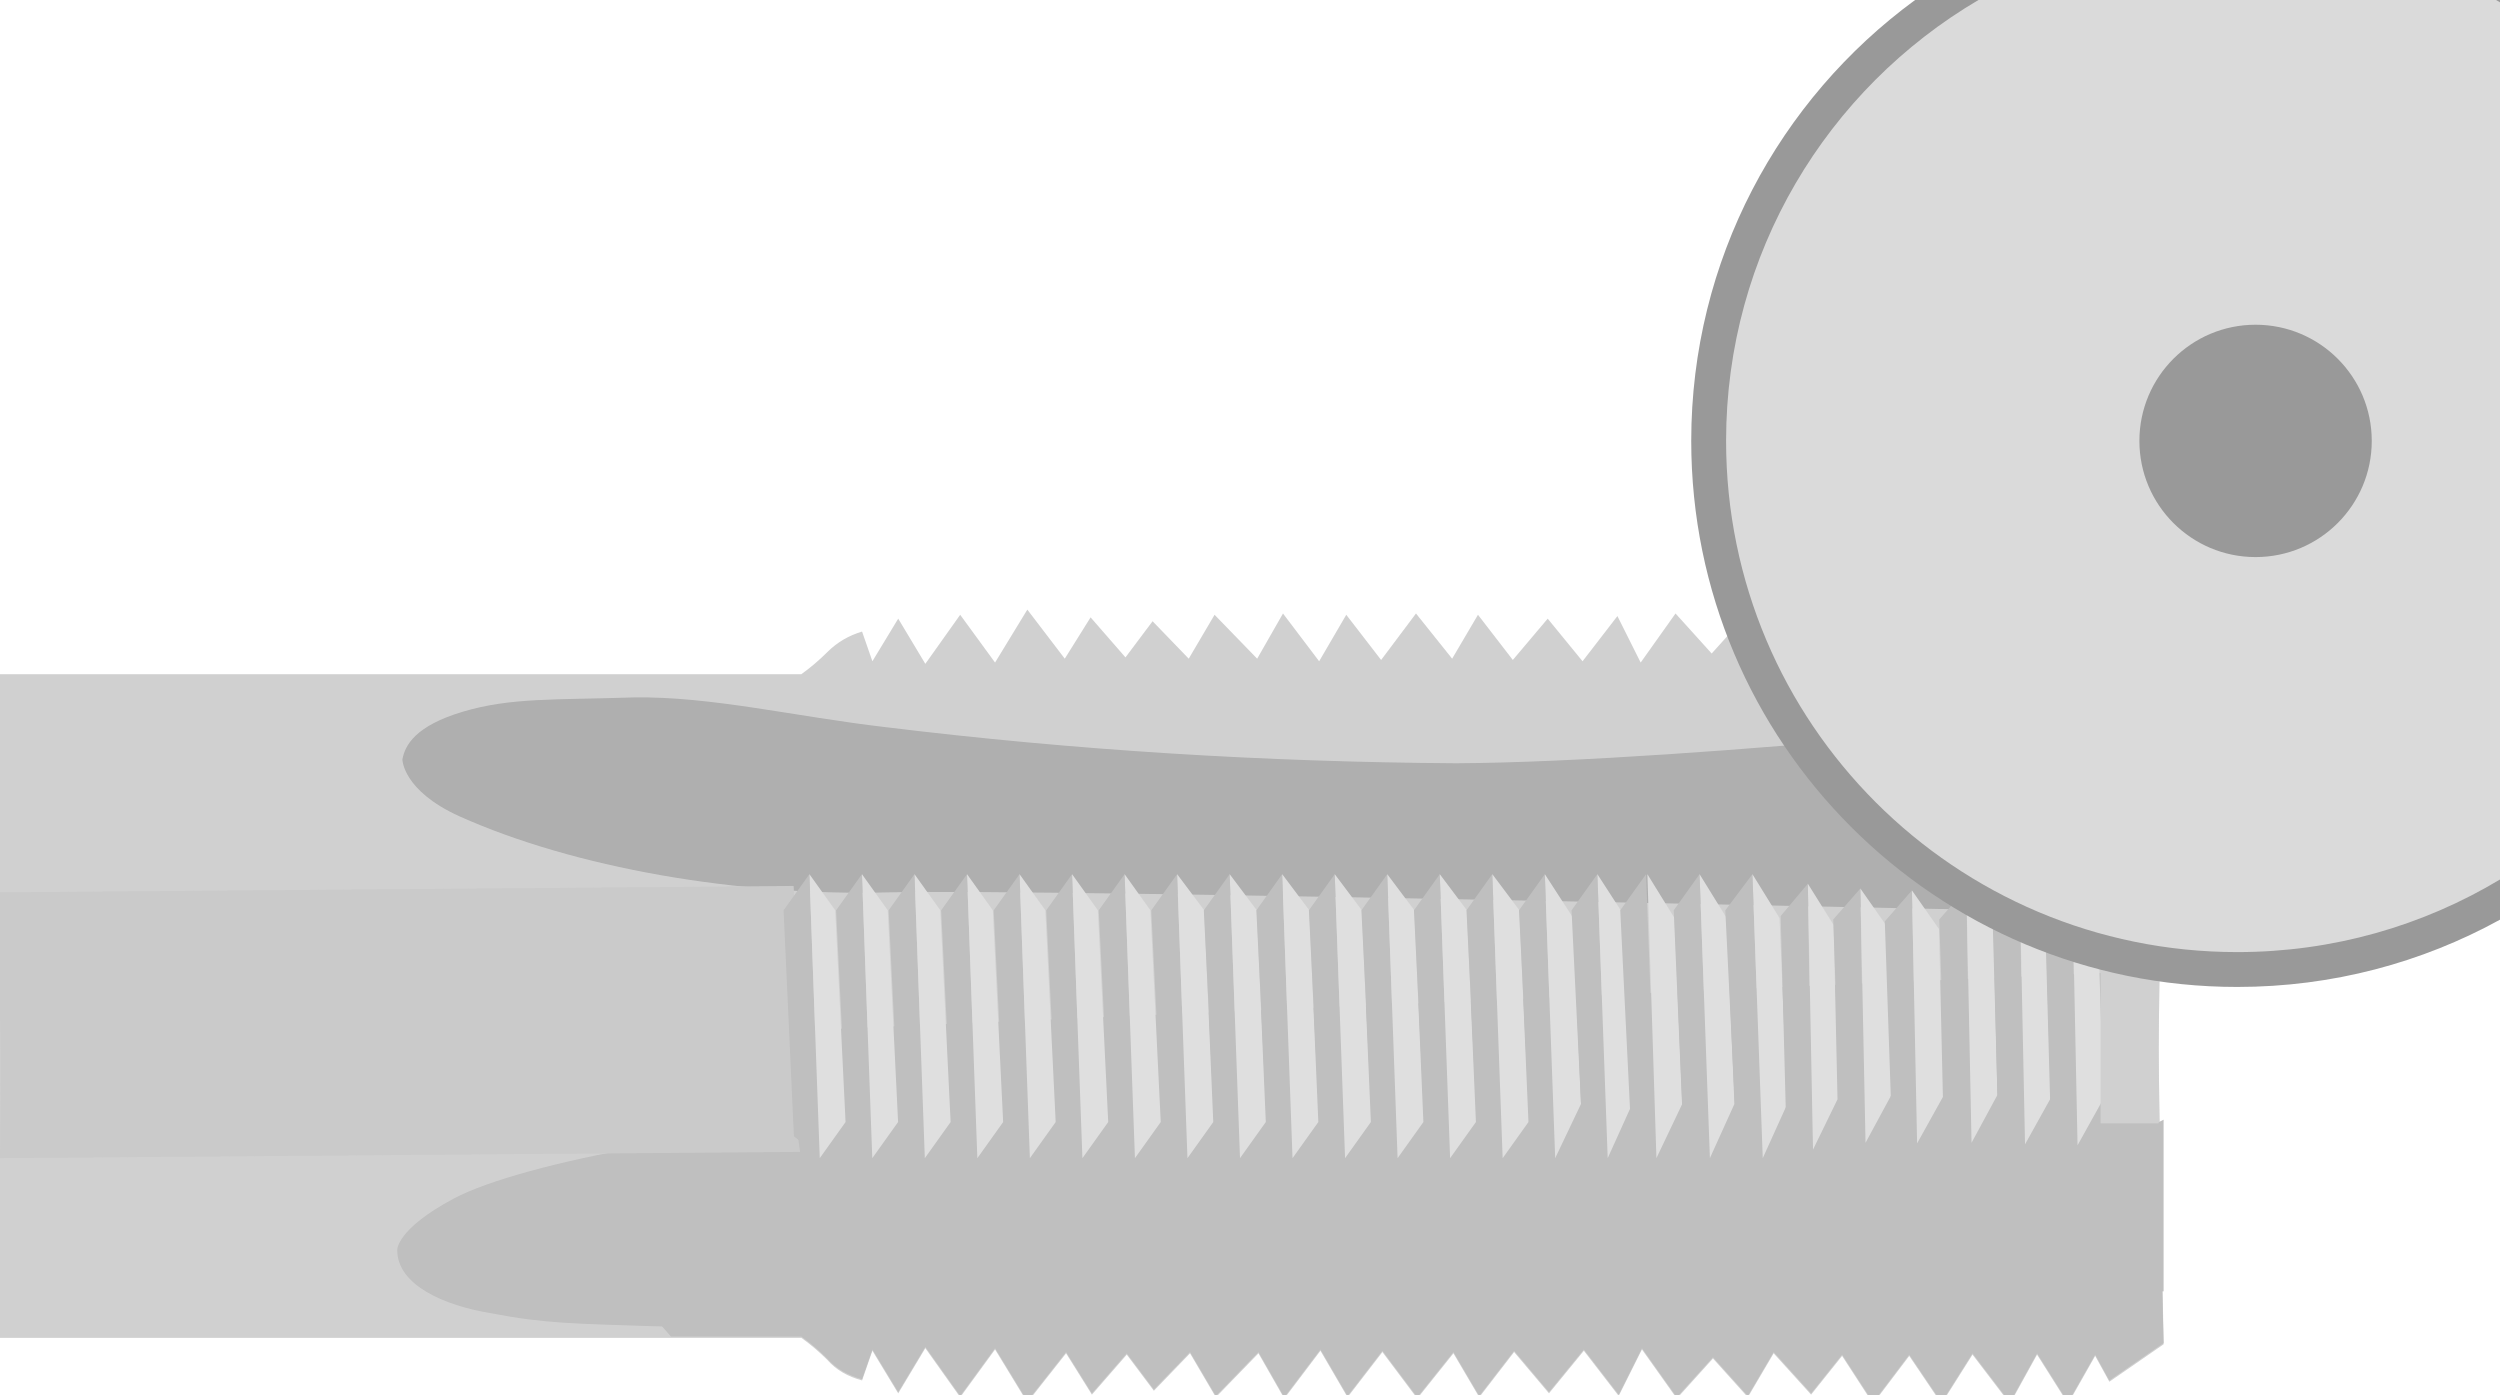 <?xml version="1.0" encoding="utf-8"?>
<!-- Generator: Adobe Illustrator 24.1.0, SVG Export Plug-In . SVG Version: 6.00 Build 0)  -->
<!DOCTYPE svg PUBLIC "-//W3C//DTD SVG 1.1//EN" "http://www.w3.org/Graphics/SVG/1.1/DTD/svg11.dtd">
<svg version="1.1" id="Ebene_1" xmlns:x="http://ns.adobe.com/Extensibility/1.0/" xmlns:i="http://ns.adobe.com/AdobeIllustrator/10.0/" xmlns:graph="http://ns.adobe.com/Graphs/1.0/"
	 xmlns="http://www.w3.org/2000/svg" xmlns:xlink="http://www.w3.org/1999/xlink" x="0px" y="0px"
	 viewBox="0 0 1646.558 919.077" style="enable-background:new 0 0 1646.558 919.077;" xml:space="preserve">
<style type="text/css">
	.st0{opacity:0.632;}
	.st1{fill:#B5B5B5;}
	.st2{fill:#999999;}
	.st3{fill:#808080;}
	.st4{fill:#ABABAB;}
	.st5{fill:#CCCCCC;}
	.st6{fill:#DADADA;}
</style>
<g id="Gruppe_153" class="st0">
	<path id="Pfad_405_2_" class="st1" d="M-0.402,881.136h528.212
		c5.954,4.252,11.906,9.355,17.009,14.456
		c5.953,6.804,13.607,11.056,22.961,13.608l6.803-19.559l17.008,28.062
		l17.859-29.762l22.962,32.314l22.96-31.465l21.261,34.867l25.512-32.315
		l17.008,27.214l22.963-26.364l17.858,23.812l23.812-24.662l17.007,28.913
		l28.063-28.913l17.009,29.765l23.812-31.466l17.858,30.614l22.96-29.763
		l22.964,30.615l23.81-29.765l17.008,28.913l22.963-29.763l22.961,27.211
		l22.961-28.062l22.961,29.764l15.309-30.615l22.961,32.317l23.811-26.364
		l22.961,25.513l17.008-28.913l24.662,27.214l20.409-25.515l20.412,31.466
		l23.81-31.466l21.261,31.466l20.409-32.316l24.661,32.316l17.859-32.316
		l20.411,32.316l17.858-31.466l9.355,17.01l35.716-24.662l-3.401-194.744
		l4.252-250.87l-37.42-24.662l-9.353,17.007l-17.857-31.464l-20.413,32.315
		l-17.857-32.315l-24.661,32.315l-20.411-32.315l-21.26,31.464l-23.812-31.464
		l-20.41,31.464l-20.409-25.512l-24.662,27.214l-17.007-28.914l-22.964,25.512
		l-23.81-26.362l-22.961,32.315l-15.309-30.615l-22.961,29.765l-22.961-28.063
		l-22.963,27.212l-22.961-29.764l-17.008,28.914l-23.811-29.765l-22.961,30.615
		l-22.961-29.764l-17.86,30.615l-23.81-31.465l-17.008,29.765l-28.063-28.914
		l-17.01,28.914l-23.811-24.662l-17.859,23.81l-22.961-26.362l-17.008,27.214
		l-24.662-32.316l-21.261,34.867l-22.96-31.464l-22.96,32.315l-17.86-29.764
		l-17.008,28.063l-6.802-19.56c-8.505,2.552-16.158,6.803-22.962,13.607
		c-5.102,5.102-11.055,10.205-17.008,14.456H-0.402"/>
	<path id="Pfad_406" class="st2" d="M261.634,823.306c0,0-0.851-13.606,37.419-34.014
		c45.071-23.81,185.387-50.174,297.642-51.023c133.512,0,718.593-17.859,781.524,0
		c32.313,9.353,46.772-0.852,46.772-0.852v113.104c0,0-303.597-12.754-462.623-13.607
		c-125.859,0.852-251.721,8.505-376.729,23.813
		c-58.678,6.801-104.6,14.456-155.624,12.754
		c-51.024-1.7-71.435-1.7-106.301-8.505
		C292.249,859.876,261.634,846.271,261.634,823.306z"/>
	<path id="Pfad_407" class="st3" d="M265.035,500.154c0,0,0,20.41,37.418,37.418
		c75.687,34.016,183.687,52.726,282.336,50.174
		c107.151-2.551,755.16,12.757,789.175,12.757h49.324l0.849-133.514
		c0,0-306.146,34.867-465.171,35.718c-125.861-0.85-250.871-8.505-375.881-23.811
		c-58.677-6.803-114.804-20.41-165.828-19.559c-51.874,1.7-80.788,0-112.254,9.354
		C273.541,478.042,266.736,490.799,265.035,500.154z"/>
	<path id="Pfad_408" class="st2" d="M1411.384,639.62l-961.81,42.52l-48.473,151.373
		l40.82,46.774h85.89c5.954,4.249,11.906,9.353,17.009,14.455
		c5.953,6.805,13.607,11.055,22.961,13.607l6.803-19.56l17.008,28.063
		l17.859-29.764l22.962,32.316l22.96-31.464l21.261,34.865l25.512-32.314
		l17.008,27.211l22.963-26.361l17.858,23.81l23.812-24.66l17.007,28.913
		l28.063-28.913l17.009,29.763l23.812-31.465l17.858,30.615l22.96-29.764
		l22.964,30.614l23.81-29.763l17.008,28.913l22.963-29.764l22.961,27.212
		l22.961-28.063l22.961,29.766l15.309-30.615l22.961,32.314l23.812-26.361
		l22.961,25.512l17.008-28.913l24.662,27.211l20.409-25.512l20.412,31.465
		l23.81-31.465l21.261,31.465l20.409-32.315l24.661,32.315l17.861-32.315
		l20.409,32.315l17.858-31.465l9.355,17.008l35.718-24.662l-5.103-194.743
		L1411.384,639.62z"/>
	<path id="Pfad_409" class="st4" d="M522.709,583.494l-522.733,4.185c0,0-0.85,60.446,0,83.406
		c0.851,22.962,0,91.734,0,91.734l526.986-4.141
		c-4.251-28.912-5.953-57.827-5.103-87.591
		C525.26,627.714,522.709,583.494,522.709,583.494z"/>
	<g id="Gruppe_151" transform="translate(129.522 33.287)">
		<g id="Gruppe_126" transform="translate(8.137)">
			<path id="Pfad_410" class="st2" d="M447.631,566.254l6.803,138.615l17.008,23.813
				l-6.803-186.24L447.631,566.254z"/>
			<path id="Pfad_411" class="st5" d="M488.45,705.72l-6.803-139.466l-17.007-23.811
				l6.803,187.089L488.45,705.72z"/>
		</g>
		<g id="Gruppe_127" transform="translate(4.068)">
			<path id="Pfad_412" class="st2" d="M417.097,566.254l6.803,138.615l17.009,23.813
				l-6.803-186.24L417.097,566.254z"/>
			<path id="Pfad_413" class="st5" d="M457.917,705.72l-6.803-139.466l-17.008-23.811
				l6.803,187.089L457.917,705.72z"/>
		</g>
		<g id="Gruppe_128">
			<path id="Pfad_414" class="st2" d="M386.57,566.254l6.803,148.821l17.008,13.607
				l-6.803-186.24L386.57,566.254z"/>
			<path id="Pfad_415" class="st5" d="M427.391,705.72l-6.803-139.466l-17.009-23.811
				l6.803,187.089L427.391,705.72z"/>
		</g>
		<g id="Gruppe_129" transform="translate(12.205)">
			<path id="Pfad_416" class="st2" d="M478.158,566.254l6.803,138.615l17.008,23.813L495.166,542.443
				L478.158,566.254z"/>
			<path id="Pfad_417" class="st5" d="M518.977,705.72l-6.802-139.466L495.166,542.443
				l6.803,187.089L518.977,705.72z"/>
		</g>
		<g id="Gruppe_130" transform="translate(16.273)">
			<path id="Pfad_418" class="st2" d="M508.684,566.254l6.804,138.615l17.008,23.813l-6.802-186.24
				L508.684,566.254z"/>
			<path id="Pfad_419" class="st5" d="M549.504,705.72l-6.802-139.466l-17.007-23.811l6.802,187.089
				L549.504,705.72z"/>
		</g>
		<g id="Gruppe_131" transform="translate(20.342)">
			<path id="Pfad_420" class="st2" d="M539.218,566.254l6.805,138.615l17.008,23.813
				l-6.805-186.24L539.218,566.254z"/>
			<path id="Pfad_421" class="st5" d="M580.038,705.72l-6.805-139.466l-17.007-23.811
				l6.805,187.089L580.038,705.72z"/>
		</g>
		<g id="Gruppe_132" transform="translate(24.41)">
			<path id="Pfad_422" class="st2" d="M569.744,566.254l6.805,138.615l17.008,23.813
				l-6.805-186.24L569.744,566.254z"/>
			<path id="Pfad_423" class="st5" d="M610.565,705.72l-6.802-139.466l-17.01-23.811
				l6.805,187.089L610.565,705.72z"/>
		</g>
		<g id="Gruppe_133" transform="translate(28.478)">
			<path id="Pfad_424" class="st2" d="M600.271,566.254l6.804,138.615l17.008,23.813
				l-6.801-186.24L600.271,566.254z"/>
			<path id="Pfad_425" class="st5" d="M641.09,705.72l-5.953-139.466l-17.857-23.811
				l6.801,187.089L641.09,705.72z"/>
		</g>
		<g id="Gruppe_134" transform="translate(32.547)">
			<path id="Pfad_426" class="st2" d="M630.805,566.254l6.804,138.615l17.008,23.813L647.812,542.443
				L630.805,566.254z"/>
			<path id="Pfad_427" class="st5" d="M671.625,705.72l-5.952-139.466l-17.86-23.811
				l6.805,187.089L671.625,705.72z"/>
		</g>
		<g id="Gruppe_135" transform="translate(36.615)">
			<path id="Pfad_428" class="st2" d="M661.332,566.254l6.804,138.615l17.007,23.813l-6.802-186.24
				L661.332,566.254z"/>
			<path id="Pfad_429" class="st5" d="M702.152,705.72l-5.953-139.466l-17.859-23.811
				l6.802,187.089L702.152,705.72z"/>
		</g>
		<g id="Gruppe_136" transform="translate(40.684)">
			<path id="Pfad_430" class="st2" d="M691.865,566.254l6.804,138.615l17.008,23.813
				l-6.805-186.24L691.865,566.254z"/>
			<path id="Pfad_431" class="st5" d="M732.686,705.72l-5.953-139.466l-17.861-23.811
				l6.805,187.089L732.686,705.72z"/>
		</g>
		<g id="Gruppe_137" transform="translate(44.752)">
			<path id="Pfad_432" class="st2" d="M722.392,566.254l6.804,138.615l17.008,23.813
				l-6.805-186.24L722.392,566.254z"/>
			<path id="Pfad_433" class="st5" d="M763.212,705.72l-5.953-139.466l-17.861-23.811
				l6.805,187.089L763.212,705.72z"/>
		</g>
		<g id="Gruppe_138" transform="translate(48.82)">
			<path id="Pfad_434" class="st2" d="M752.918,566.254l6.804,138.615l17.008,23.813
				l-6.801-186.24L752.918,566.254z"/>
			<path id="Pfad_435" class="st5" d="M793.738,705.72l-5.953-139.466l-17.857-23.811
				l6.801,187.089L793.738,705.72z"/>
		</g>
		<g id="Gruppe_139" transform="translate(52.889)">
			<path id="Pfad_436" class="st2" d="M783.453,566.254l6.803,138.615l17.009,23.813L800.46,542.443
				L783.453,566.254z"/>
			<path id="Pfad_437" class="st5" d="M824.273,705.72l-5.953-139.466L800.46,542.443
				l6.805,187.089L824.273,705.72z"/>
		</g>
		<g id="Gruppe_140" transform="translate(56.957)">
			<path id="Pfad_438" class="st2" d="M813.979,566.254l6.804,138.615l17.008,23.813
				l-6.805-186.24L813.979,566.254z"/>
			<path id="Pfad_439" class="st5" d="M854.8,693.815l-5.104-122.458l-18.709-28.914
				l6.805,187.089L854.8,693.815z"/>
		</g>
		<g id="Gruppe_141" transform="translate(61.025)">
			<path id="Pfad_440" class="st2" d="M844.505,566.254l6.804,138.615l17.008,23.813L861.516,542.443
				L844.505,566.254z"/>
			<path id="Pfad_441" class="st5" d="M884.476,693.815L880.222,571.357l-18.706-28.914
				l6.801,187.089L884.476,693.815z"/>
		</g>
		<g id="Gruppe_142" transform="translate(64.798)">
			<path id="Pfad_442" class="st2" d="M872.818,566.254l6.803,138.615l17.009,23.813
				l-6.804-186.24L872.818,566.254z"/>
			<path id="Pfad_443" class="st5" d="M913.638,693.815l-5.103-122.458l-17.857-28.914
				l5.953,187.089L913.638,693.815z"/>
		</g>
		<g id="Gruppe_143" transform="translate(68.94)">
			<path id="Pfad_444" class="st2" d="M903.902,566.254l5.952,138.615l17.858,24.662
				l-6.801-187.089L903.902,566.254z"/>
			<path id="Pfad_445" class="st5" d="M943.869,693.815l-5.103-122.458l-17.857-28.914
				l6.801,187.089L943.869,693.815z"/>
		</g>
		<g id="Gruppe_144" transform="translate(72.934)">
			<path id="Pfad_446" class="st2" d="M933.871,566.254l6.805,138.615l17.857,24.662
				l-6.801-187.089L933.871,566.254z"/>
			<path id="Pfad_447" class="st5" d="M974.692,693.815l-5.104-122.458l-17.857-28.914
				l6.801,187.089L974.692,693.815z"/>
		</g>
		<g id="Gruppe_145" transform="translate(77.225 0.74)">
			<path id="Pfad_448" class="st2" d="M966.072,569.255l3.401,130.113l17.008,22.961
				l-2.549-174.333L966.072,569.255z"/>
			<path id="Pfad_449" class="st5" d="M1003.49,690.012l-2.551-114.805l-17.008-27.212
				l3.401,175.183L1003.49,690.012z"/>
		</g>
		<g id="Gruppe_146" transform="translate(81.293 1.11)">
			<path id="Pfad_450" class="st2" d="M996.599,571.182l4.253,124.158l16.156,21.261l-2.55-165.83
				L996.599,571.182z"/>
			<path id="Pfad_451" class="st5" d="M1034.867,686.836l-2.552-110.551l-17.857-25.514
				l3.401,167.53L1034.867,686.836z"/>
		</g>
		<g id="Gruppe_147" transform="translate(85.287 1.257)">
			<path id="Pfad_452" class="st2" d="M1026.57,572.284l4.252,124.161l17.008,21.259
				l-3.401-165.829L1026.57,572.284z"/>
			<path id="Pfad_453" class="st5" d="M1064.839,687.94l-2.552-110.553l-17.857-25.513
				l3.401,166.68L1064.839,687.94z"/>
		</g>
		<g id="Gruppe_148" transform="translate(89.504 1.11)">
			<path id="Pfad_454" class="st2" d="M1058.214,571.182l4.252,124.158l16.157,21.261
				l-2.551-165.83L1058.214,571.182z"/>
			<path id="Pfad_455" class="st5" d="M1096.482,686.836l-2.552-109.701l-17.857-26.363
				l3.401,167.53L1096.482,686.836z"/>
		</g>
		<g id="Gruppe_149" transform="translate(93.646 1.331)">
			<path id="Pfad_456" class="st2" d="M1089.297,572.84l3.401,124.159l17.008,21.26l-2.552-165.829
				L1089.297,572.84z"/>
			<path id="Pfad_457" class="st5" d="M1127.563,688.494l-3.401-110.551l-17.008-25.513
				l3.401,166.678L1127.563,688.494z"/>
		</g>
		<g id="Gruppe_150" transform="translate(97.714 1.405)">
			<path id="Pfad_458" class="st2" d="M1119.824,573.395l3.401,124.161l17.008,21.259
				l-2.552-165.828L1119.824,573.395z"/>
			<path id="Pfad_459" class="st5" d="M1158.092,689.05l-3.403-110.552l-17.008-25.513
				l3.401,166.68L1158.092,689.05z"/>
		</g>
		<rect id="Rechteck_166" x="1253.986" y="567.104" class="st1" width="38.267" height="139.467"/>
	</g>
</g>
<g>
	<path class="st2" d="M1261.325,0c-89.387,65.428-147.438,171.129-147.438,290.391
		c0,198.62,161.012,359.637,359.636,359.637c62.729,0,121.7-16.068,173.035-44.304V0
		H1261.325z"/>
	<path class="st6" d="M1303.05,0c-99.455,58.511-166.206,166.654-166.206,290.391
		c0,185.944,150.736,336.681,336.681,336.681c63.276,0,122.467-17.464,173.034-47.826
		V1.525C1645.7,1.009,1644.834,0.508,1643.97,0H1303.05z"/>
	<ellipse id="Ellipse_7_1_" class="st2" cx="1485.575" cy="290.39" rx="76.518" ry="76.518"/>
</g>
</svg>
